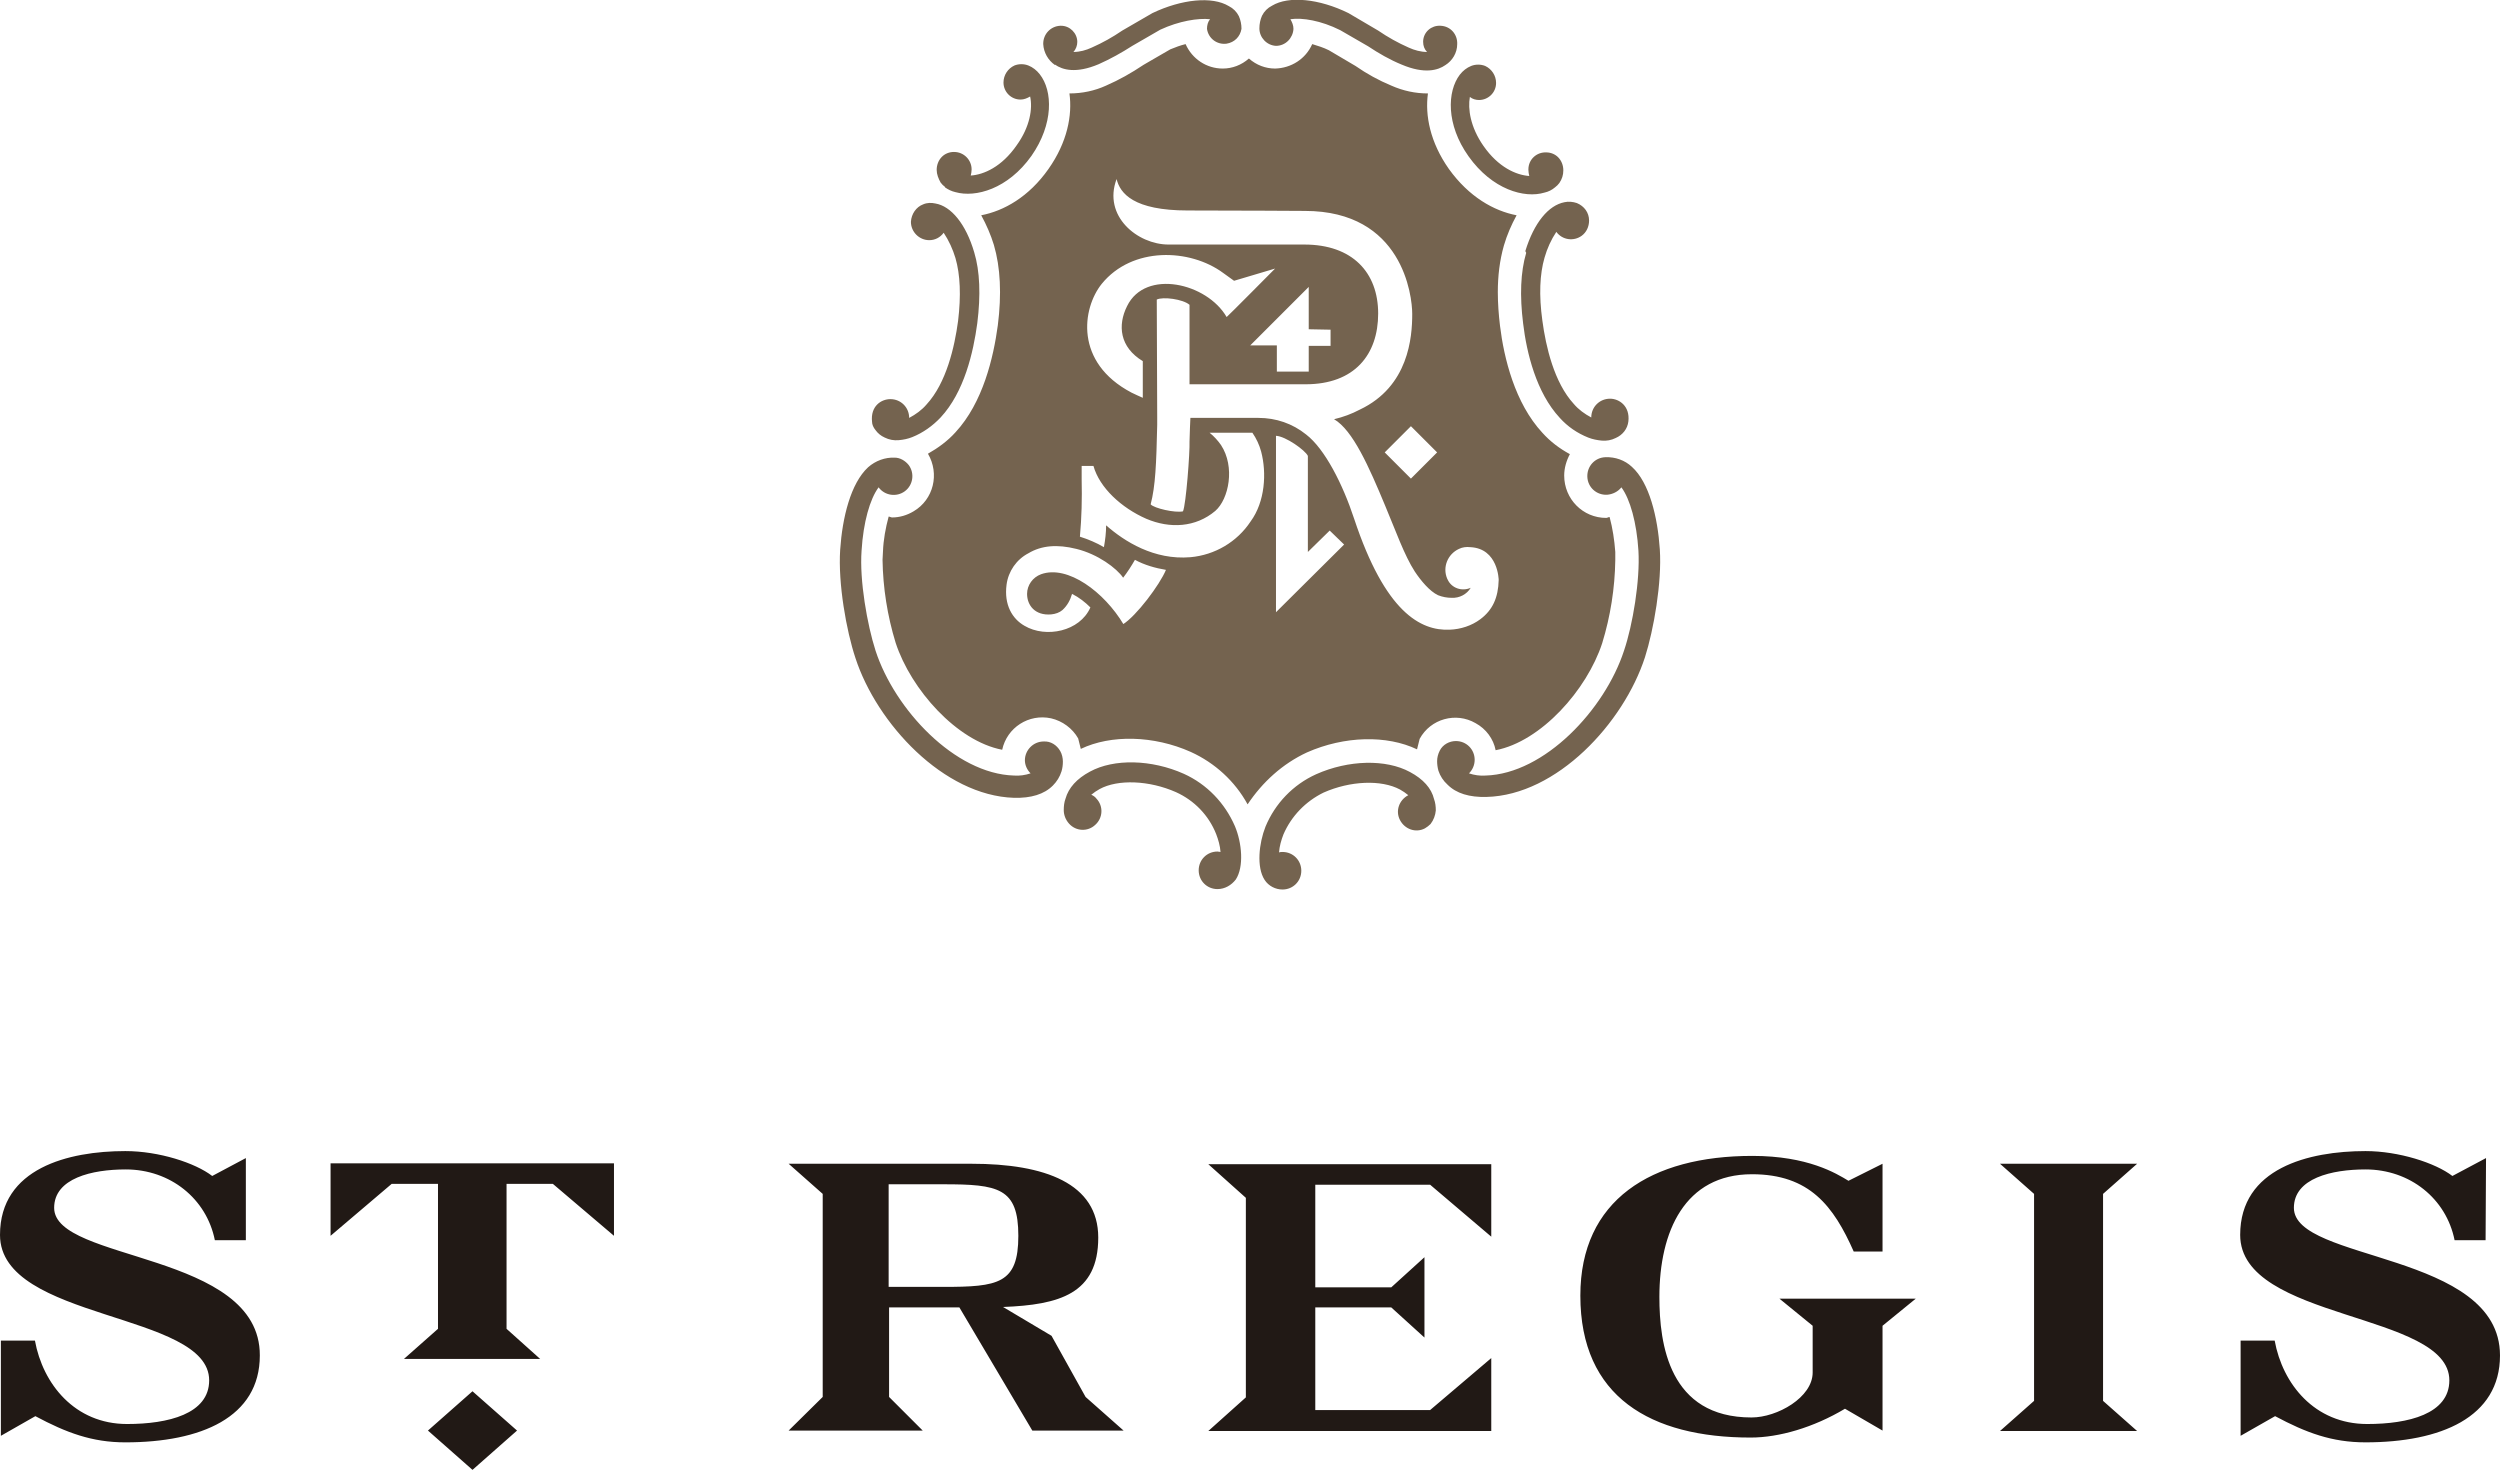<?xml version="1.0" encoding="utf-8"?>
<!-- Generator: Adobe Illustrator 21.1.0, SVG Export Plug-In . SVG Version: 6.00 Build 0)  -->
<svg version="1.1" id="Capa_1" xmlns="http://www.w3.org/2000/svg" xmlns:xlink="http://www.w3.org/1999/xlink" x="0px" y="0px"
	 viewBox="0 0 572.5 336.6" style="enable-background:new 0 0 572.5 336.6;" xml:space="preserve">
<style type="text/css">
	.st0{fill:#211915;}
	.st1{fill:#74634F;}
</style>
<title>st-regis-mexico-city.com</title>
<path class="st0" d="M216,294.7h-12.5v-23.5H216c12.6,0,17.2,0.8,17.2,11.8S228.6,294.7,216,294.7 M240.8,305.9l-11.1-6.6
	c12.9-0.5,21.8-3,21.8-15.9c0-12.4-12.2-16.9-29-16.9h-41.9l7.8,6.9v46.5l-7.8,7.7h30.7l-7.7-7.7v-20.5h16.1l16.7,28.2h20.9
	l-8.7-7.7L240.8,305.9z M301.2,322.9v-23.5h17.4l7.6,6.9v-18.4l-7.6,6.9h-17.4v-23.5h26.3l14,11.9v-16.6h-64.8l8.6,7.7v45.7
	l-8.6,7.7h64.8V311l-14,11.9L301.2,322.9z M489.4,266.5h-31.4l7.8,6.9v47.4l-7.8,6.9h31.4l-7.8-6.9v-47.4L489.4,266.5z M525.3,276.6
	c0-6.8,8.7-8.8,16.4-8.8c10.2,0,18.5,6.7,20.4,16.2h7.1l0.1-18.8l-7.7,4.1c-3.9-3-12.3-5.7-19.9-5.7c-13,0-28.7,3.9-28.7,19.2
	c0,19.7,47.9,17.6,47.9,33.3c0,7.7-9.4,10-18.8,10c-12.1,0-19.4-9.2-21.2-19.1h-7.8v21.8l7.9-4.5c7.1,3.8,13,6,20.7,6
	c17.2,0,30.8-5.7,30.8-19.9C572.5,286.6,525.3,289,525.3,276.6 M407.5,297.4l7.6,6.2v10.7c0,5.7-8.1,10.3-14,10.3
	c-18.9,0-21.1-16.8-21.1-27.6c0-15,5.8-28.1,21.2-28.1c13.2,0,18.7,7.3,23.3,17.7h6.6v-20.1l-7.8,3.9c-2.8-1.7-9.3-5.7-22-5.7
	c-23.2,0-39.4,10.1-39.4,32c0,23.2,16.1,32.5,39,32.5c6.5,0,14.4-2.3,21.6-6.6l8.6,5v-24l7.6-6.2L407.5,297.4z M98,327.6l10.2,9
	l10.2-9l-10.2-9L98,327.6z M75.7,283l14-11.9h10.6v33.2l-7.8,6.9h31.2l-7.7-6.9v-33.2h10.6l14,11.9v-16.6H75.7V283z M12.4,276.6
	c0-6.8,8.7-8.8,16.4-8.8c10.2,0,18.5,6.7,20.4,16.2h7.1v-18.8l-7.7,4.1c-3.9-3-12.2-5.7-19.9-5.7c-13,0-28.7,3.9-28.7,19.2
	c0,19.7,47.9,17.6,47.9,33.3c0,7.7-9.4,10-18.8,10c-12,0-19.3-9.2-21.1-19.1H0.2v21.8l7.9-4.5c7.1,3.8,13,6,20.6,6
	c17.3,0,30.8-5.7,30.8-19.9C59.6,286.6,12.4,289,12.4,276.6"/>
<path class="st1" d="M292.2,10.5c2.2,0,3.9-1.8,4-3.9c0-0.8-0.3-1.5-0.7-2.2c2.7-0.4,7,0.3,11.4,2.5l6.4,3.7c2.4,1.6,5,3.1,7.7,4.2
	c5.2,2.2,8.3,1.3,10,0.1c1.6-1,2.7-2.8,2.7-4.8c0.1-2.2-1.5-4.1-3.8-4.2c0,0-0.1,0-0.1,0c-2-0.1-3.8,1.4-3.9,3.5c0,0.1,0,0.1,0,0.2
	c0,0.9,0.3,1.7,0.9,2.3c-1.4,0-2.9-0.4-4.2-1c-2.5-1.1-4.8-2.4-7-3.9l-6.8-4c-6.7-3.3-13.7-4-17.5-1.7c-1,0.5-1.8,1.3-2.3,2.3
	c-0.4,0.9-0.6,1.9-0.6,2.9C288.4,8.6,290.1,10.4,292.2,10.5 M322.9,176.8c-5.5-3-14.1-2.8-21.5,0.5c-5.3,2.4-9.4,6.7-11.6,12
	c-1.5,3.8-2.1,9.3-0.2,12.2c0.9,1.4,2.5,2.2,4.1,2.2c2.4,0,4.3-1.9,4.3-4.3c0-2.4-1.9-4.3-4.3-4.3c-0.3,0-0.5,0-0.8,0.1
	c0.1-1.4,0.5-2.8,1-4.1c1.8-4.2,5.1-7.6,9.2-9.6c6.1-2.7,13.2-3,17.5-0.7c0.7,0.4,1.3,0.8,1.9,1.3c-2.1,1.1-3,3.6-1.9,5.7
	c1.1,2.1,3.6,3,5.7,1.9c0.5-0.3,0.9-0.6,1.3-1c0.7-0.9,1.1-2,1.2-3.1c0-0.9-0.1-1.8-0.4-2.6C327.8,180.5,325.9,178.4,322.9,176.8
	 M336.3,35.8c5.4,7.6,12.8,9.7,17.4,8.3c0.9-0.2,1.7-0.6,2.4-1.2c0.4-0.3,0.7-0.6,1-1c0.6-0.9,0.9-1.8,0.9-2.9c0-1.1-0.4-2.2-1.2-3
	c-0.7-0.7-1.7-1.1-2.7-1.1c-2.2-0.1-4.1,1.6-4.1,3.9c0,0,0,0.1,0,0.1c0,0.5,0.1,0.9,0.2,1.4c-3-0.2-7.1-2-10.5-6.9
	c-3-4.3-3.6-8.5-3.1-11.2c0.6,0.5,1.4,0.7,2.1,0.7c2.1,0,3.9-1.7,3.9-3.9c0-1.7-1-3.2-2.5-3.9c-1-0.4-2.2-0.4-3.2,0
	c-1,0.4-1.9,1.1-2.6,2C331.4,20.9,331.1,28.5,336.3,35.8 M349.5,57.9c-1.3,4.4-1.5,9.8-0.7,16.2c0.8,6.7,3,15.8,8.4,21.6
	c1.8,2,4,3.5,6.5,4.5c1,0.4,2.1,0.6,3.1,0.7c1.1,0.1,2.2-0.1,3.2-0.6c1.6-0.7,2.7-2.1,2.9-3.8c0.4-3.5-2.1-5.2-4.2-5.2
	c-2.4,0-4.3,1.9-4.3,4.3l0,0c-1.5-0.8-2.9-1.8-4-3.1c-4.5-4.9-6.4-13.1-7.2-19.1c-0.8-5.8-0.6-10.6,0.5-14.4
	c0.6-2.1,1.5-4.1,2.7-5.9c1.4,1.9,4,2.2,5.8,0.9c1.1-0.8,1.7-2.1,1.7-3.5c0-1.8-1.1-3.3-2.8-4c-0.9-0.3-1.9-0.4-2.8-0.2
	c-3.7,0.7-7,4.7-9,11.2 M216.4,42.9c0.7,0.5,1.5,0.9,2.4,1.1c4.6,1.3,12-0.7,17.4-8.3c5.1-7.3,4.9-14.9,1.9-18.7
	c-0.7-0.9-1.6-1.6-2.6-2c-1-0.4-2.2-0.4-3.2,0c-1.5,0.7-2.5,2.2-2.5,3.9c0,2.1,1.7,3.9,3.9,3.9c0.8,0,1.5-0.3,2.2-0.7
	c0.6,2.7,0,6.9-3.1,11.2c-3.4,4.9-7.5,6.7-10.5,6.9c0.1-0.4,0.2-0.9,0.2-1.4c0-2.2-1.8-4-4-4c0,0-0.1,0-0.1,0c-1,0-2,0.4-2.7,1.1
	c-0.8,0.8-1.2,1.9-1.2,3c0,1,0.4,2,0.9,2.9c0.3,0.4,0.6,0.7,1,1 M241.6,14.8c1.7,1.2,4.8,2.1,10-0.1c2.7-1.2,5.2-2.6,7.7-4.2
	l6.4-3.7c4.3-2,8.7-2.7,11.4-2.4c-0.5,0.6-0.7,1.4-0.7,2.2c0.3,2.2,2.3,3.7,4.5,3.4c1.8-0.3,3.1-1.6,3.4-3.4c0-1-0.2-2-0.6-2.9
	c-0.5-1-1.3-1.8-2.3-2.3c-3.8-2.3-10.8-1.6-17.5,1.6L257,7c-2.2,1.5-4.5,2.8-7,3.9c-1.3,0.6-2.7,1-4.2,1c0.6-0.6,0.9-1.5,0.9-2.3
	c0-2-1.7-3.7-3.7-3.7c-0.1,0-0.1,0-0.2,0c-2.2,0.1-3.9,1.9-3.9,4.1c0,0,0,0.1,0,0.1c0.1,1.9,1.1,3.7,2.7,4.8 M271.1,177.2
	c-7.4-3.3-16-3.5-21.5-0.5c-3,1.6-4.9,3.7-5.6,6.2c-0.3,0.8-0.4,1.7-0.4,2.6c0,1.1,0.4,2.2,1.2,3.1c1.6,1.8,4.3,1.9,6,0.3
	c1.8-1.6,1.9-4.3,0.3-6c-0.3-0.4-0.7-0.7-1.2-0.9c0.6-0.5,1.2-0.9,1.9-1.3c4.2-2.3,11.4-2,17.5,0.7c4.2,1.9,7.5,5.3,9.2,9.6
	c0.5,1.3,0.9,2.7,1,4.1c-0.2,0-0.5-0.1-0.7-0.1c-2.4,0-4.3,1.9-4.3,4.3c0,2.4,1.9,4.3,4.3,4.3c1.7,0,3.2-0.9,4.2-2.2
	c1.9-2.9,1.4-8.4-0.2-12.2C280.5,183.9,276.4,179.6,271.1,177.2 M200.5,98.5c0.5,0.7,1.2,1.3,2.1,1.7c1,0.5,2.1,0.7,3.2,0.6
	c1.1-0.1,2.1-0.3,3.1-0.7c2.5-1,4.7-2.6,6.5-4.5c5.4-5.8,7.5-14.9,8.4-21.6c0.8-6.4,0.6-11.9-0.7-16.2c-1.9-6.5-5.3-10.6-8.9-11.2
	c-0.9-0.2-1.9-0.2-2.8,0.2c-1.6,0.6-2.7,2.2-2.8,4c0,2.3,1.9,4.2,4.2,4.2c1.3,0,2.5-0.6,3.3-1.7c1.2,1.8,2.1,3.8,2.7,5.8
	c1.1,3.8,1.3,8.6,0.6,14.4c-0.8,6-2.7,14.2-7.2,19.1c-1.1,1.3-2.5,2.3-4,3.1l0,0c0-2.4-1.9-4.3-4.3-4.3c-2.1,0-4.6,1.6-4.2,5.2
	C199.7,97.2,200,97.9,200.5,98.5 M239,169.8c-2.4,0-4.3,2-4.3,4.3c0,1.1,0.5,2.2,1.3,3c-1.2,0.4-2.5,0.6-3.8,0.5
	c-13.5-0.4-27.3-15.1-31.7-28.6c-1.9-5.9-3.7-16.1-3.2-22.9c0.4-6.5,1.9-11.8,3.9-14.5c1.4,1.9,4.1,2.3,6,0.9c1.9-1.4,2.3-4.1,0.9-6
	c-0.8-1-2-1.7-3.2-1.7c-2.2-0.1-4.4,0.7-6.1,2.2c-4,3.7-5.9,11.5-6.4,18.9c-0.5,7.7,1.4,18.5,3.5,24.8c4.9,15,20.2,31.5,36.3,32
	c3.9,0.1,6.9-0.8,8.9-2.8c0.9-0.9,1.6-2,2-3.3c0.2-0.7,0.3-1.4,0.3-2.2c0-0.8-0.2-1.7-0.6-2.4C242,170.6,240.6,169.7,239,169.8
	 M380.1,125.8c-0.5-7.4-2.4-15.3-6.4-18.9c-1.6-1.5-3.8-2.3-6.1-2.2c-2.4,0.1-4.2,2.1-4.1,4.5c0.1,2.4,2.1,4.2,4.5,4.1
	c1.3-0.1,2.5-0.7,3.3-1.7c2,2.7,3.5,8.1,3.9,14.5c0.4,6.8-1.3,17-3.3,22.9c-4.4,13.5-18.2,28.2-31.7,28.6c-1.3,0.1-2.6-0.1-3.8-0.5
	c0.8-0.8,1.3-1.9,1.3-3.1c0-2.4-1.9-4.3-4.3-4.3c-1.5,0-3,0.8-3.7,2.2c-0.4,0.8-0.6,1.6-0.6,2.4c0,0.7,0.1,1.5,0.3,2.2
	c0.4,1.2,1.1,2.3,2.1,3.2c2,2,5,2.9,8.9,2.8c16.1-0.4,31.4-16.9,36.3-32C378.7,144.2,380.6,133.4,380.1,125.8 M299.3,172.3
	c8.6-3.8,18.3-4,25.2-0.7c0.3-1.2,0.6-2.4,0.6-2.4c2.5-4.6,8.3-6.2,12.8-3.6c2.4,1.3,4.1,3.6,4.6,6.2c10.4-2,20.9-13.8,24.4-24.5
	c1.9-6.2,2.9-12.6,3-19c0-0.7,0-1.3,0-1.9c-0.2-2.7-0.6-5.4-1.3-8c-0.3,0-0.5,0.2-0.8,0.2c-5.3,0-9.6-4.3-9.6-9.7
	c0-1.7,0.5-3.4,1.3-4.9c-2.4-1.3-4.5-2.9-6.3-4.9c-6.3-6.8-8.8-17.1-9.7-24.5c-0.3-2.5-0.5-5.1-0.5-7.7c0-3.6,0.4-7.2,1.4-10.7
	c0.7-2.4,1.7-4.7,2.9-6.9c-5.2-1-10.9-4.2-15.5-10.6l0,0c-4.3-6.1-5.5-12.3-4.8-17.3c-2.9,0-5.7-0.6-8.4-1.8
	c-2.9-1.2-5.6-2.7-8.2-4.5c0,0-6.1-3.6-6.1-3.6c-1.2-0.6-2.5-1-3.8-1.4c-1.5,3.4-4.8,5.5-8.5,5.6c-2.2,0-4.3-0.8-6-2.3
	c-1.7,1.5-3.8,2.3-6,2.3c-3.7,0-7-2.2-8.5-5.6c-1.2,0.3-2.3,0.7-3.5,1.2c0,0-6.4,3.7-6.2,3.6c-2.7,1.8-5.5,3.4-8.5,4.7
	c-2.6,1.2-5.5,1.8-8.4,1.8c0.7,5-0.5,11.2-4.8,17.3c-4.5,6.4-10.2,9.6-15.4,10.6c1.2,2.2,2.2,4.5,2.9,6.8c1.5,5.1,1.8,11.3,0.9,18.4
	c-1,7.4-3.4,17.7-9.7,24.5c-1.8,2-4,3.6-6.3,4.9c2.7,4.6,1.3,10.5-3.3,13.2c-1.5,0.9-3.2,1.4-4.9,1.4c-0.3,0-0.5-0.2-0.8-0.2
	c-0.7,2.6-1.2,5.3-1.3,8c0,0.6-0.1,1.3-0.1,1.9c0.1,6.4,1.1,12.8,3,19c3.5,10.7,14,22.5,24.4,24.5c1.1-5.1,6.1-8.3,11.2-7.2
	c2.6,0.6,4.9,2.3,6.2,4.6l0.6,2.4c6.9-3.3,16.7-3.1,25.2,0.7c5.5,2.5,10.1,6.7,13,12C289.1,179.1,293.7,174.9,299.3,172.3
	 M292.2,140.2V99.8c2.2,0.1,6.7,3.3,7.3,4.6v22l5-4.9l3.3,3.2L292.2,140.2z M329.1,103.6l-6,6l-6-6l6-6L329.1,103.6z M255.7,41
	c0.8,3.3,3.9,7.2,16.3,7.2c13.6,0,24.4,0.1,26.8,0.1c22.4,0,24.6,19.4,24.6,23.6c0,5.3-0.8,16.6-12,21.9c-1.9,1-3.8,1.7-5.9,2.2
	c4.3,2.5,8,10.9,11.7,19.8c2.4,5.7,4.4,11.4,6.8,15.1c1.4,2.1,3.4,4.5,5.3,5.4c1,0.4,2.1,0.6,3.1,0.6c1.8,0.1,3.5-0.8,4.4-2.3
	c-2,0.9-4.4,0.1-5.3-1.9c0-0.1-0.1-0.1-0.1-0.2c-1.1-2.6,0.1-5.6,2.7-6.8c0.8-0.4,1.7-0.5,2.6-0.4c6.4,0.3,6.5,7.5,6.5,7.5
	c-0.1,4.1-1.4,6.9-4.2,9c-2,1.5-4.5,2.3-7,2.4c-6.7,0.3-14.8-4-21.9-25.4c-2.6-7.9-6.7-16-11-19.3c-3.1-2.5-6.9-3.8-10.9-3.8h-15.6
	c0,0-0.2,4.3-0.2,5.4c0.1,2.4-0.8,14.5-1.5,16c-1.8,0.4-6.6-0.7-7.4-1.6c1.1-4.2,1.3-9.3,1.5-18.2c0-1.2,0-1.7,0-1.7
	s-0.1-26.9-0.1-27c1.4-0.7,6-0.1,7.5,1.2v18.2h26.6c11.2,0,16.6-6.8,16.6-16.2S309.7,56,298.7,56h-31.1
	C260.5,56,252.5,49.5,255.7,41 M304.7,75.5v3.7h-5v5.9h-7.3v-6h-6.1l13.4-13.4v9.7L304.7,75.5z M252.3,65c7-8.6,20.2-8.1,27.8-2.5
	c0.3,0.2,2.2,1.6,2.5,1.8l9.4-2.8c0,0-11,11.1-11.1,11.1c-4.5-7.8-18.6-11.1-22.8-2.5c-2.2,4.4-1.7,9.4,3.6,12.6v8.4
	c-0.9-0.4-1.8-0.8-2.6-1.2C246,83,247.8,70.6,252.3,65 M257.3,143c-4.4-7.4-12.8-13.7-18.9-11.5c-1.9,0.7-3.2,2.5-3.2,4.5
	c0,2.6,1.8,5,5.5,4.7c1-0.1,1.9-0.4,2.6-1c1.1-1,1.8-2.3,2.2-3.7c1.6,0.8,3,1.9,4.2,3.1c-2.4,5.5-10.2,7.1-15.1,4.2
	c-2.8-1.6-4.7-4.8-4.1-9.4c0.4-3.1,2.3-5.8,5-7.2c3-1.8,6.6-2.1,11-1c4.9,1.2,9.2,4.4,10.7,6.6c1-1.3,1.9-2.7,2.7-4.1
	c2.2,1.2,4.7,1.9,7.1,2.3c-1.4,3.4-6.8,10.6-9.9,12.5 M286.4,119.4c-3.1,4.7-8.2,7.7-13.8,8.2c-8.3,0.7-15.1-3.6-19.3-7.3
	c0,1.7-0.2,3.3-0.5,5c-1.7-1-3.6-1.8-5.5-2.4c0.4-4.4,0.5-8.7,0.4-13.1v-3.1h2.7c1.4,5,6.4,9.6,12.1,12.1c5.4,2.3,11.3,2,15.8-1.8
	c3.1-2.7,4.6-10.1,1.3-15.1c-0.7-1-1.6-2-2.6-2.8h9.8c0.9,1.3,1.6,2.8,2,4.3C290.1,108.3,289.7,114.9,286.4,119.4"/>
</svg>
